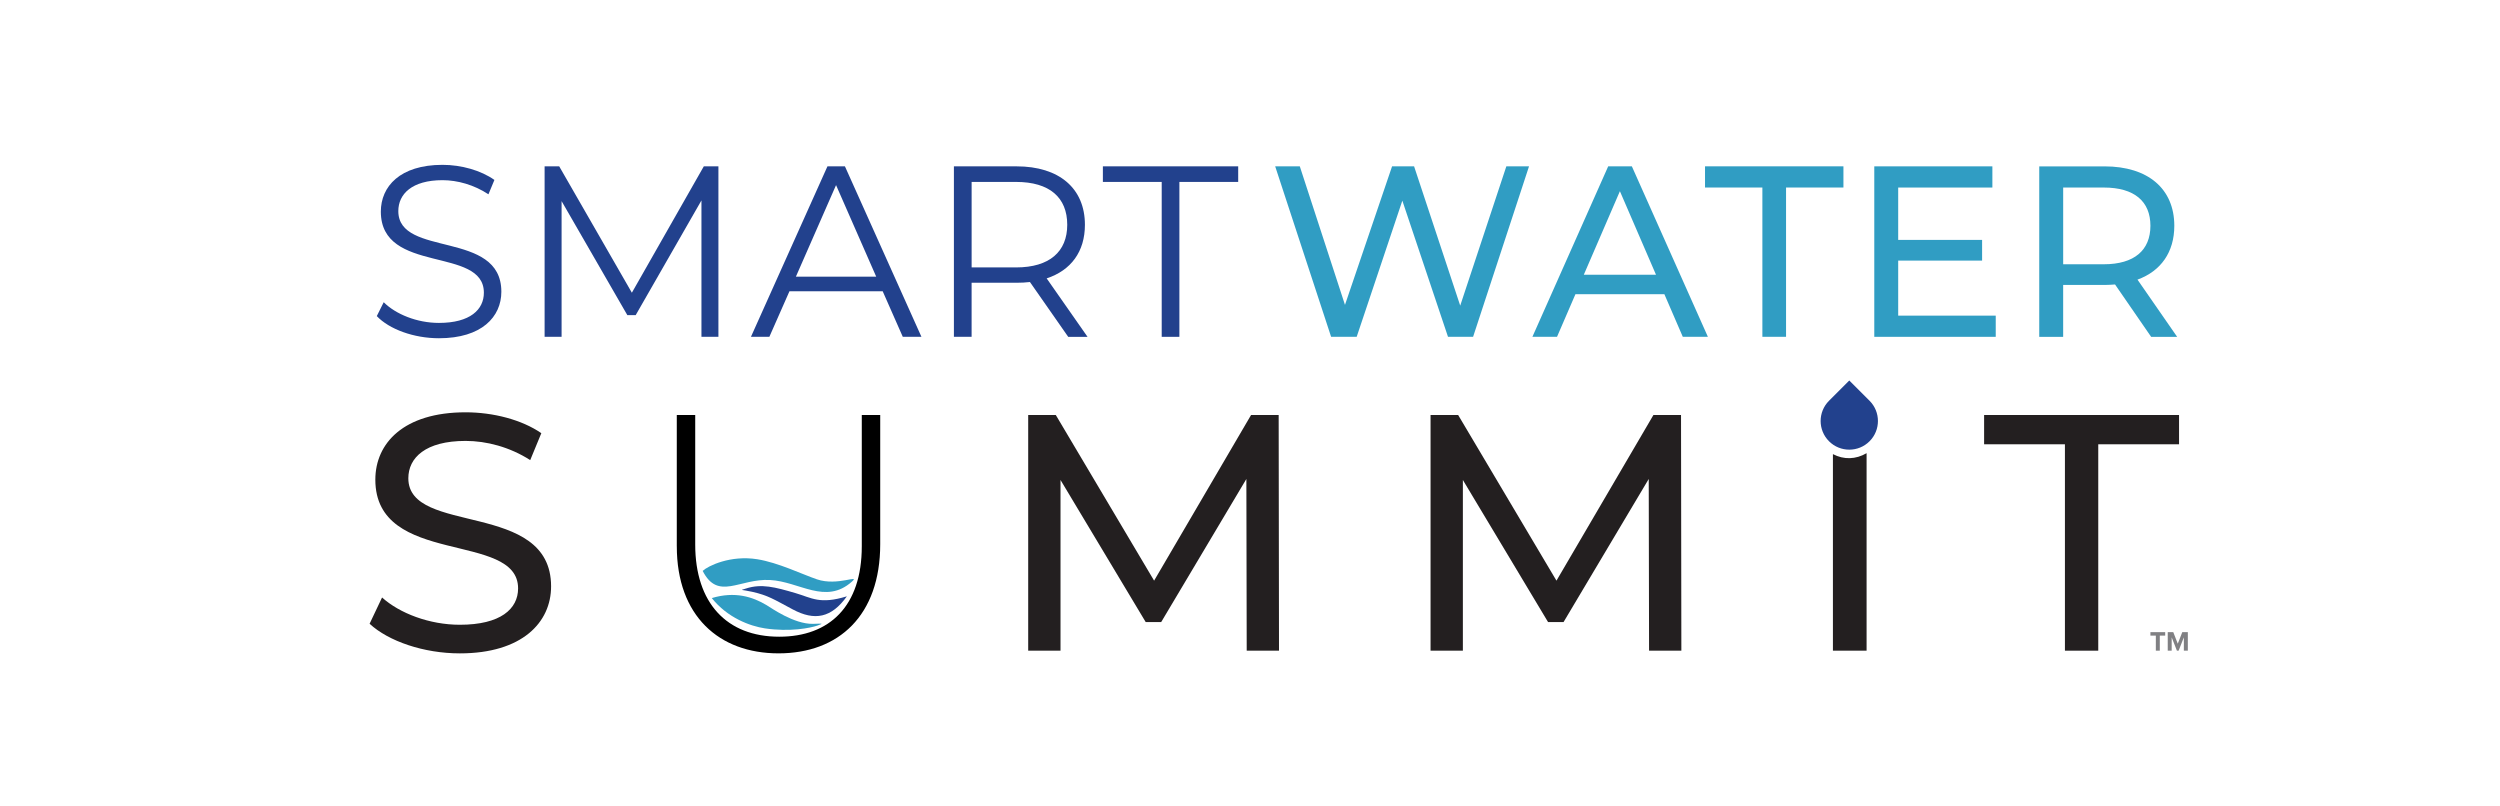 <?xml version="1.0" encoding="UTF-8"?>
<svg xmlns="http://www.w3.org/2000/svg" version="1.1" viewBox="0 0 126 40.6">
  <defs>
    <style>
      .cls-1 {
        fill: #231f20;
      }

      .cls-2 {
        fill: #22418d;
      }

      .cls-3 {
        fill: #808083;
      }

      .cls-4 {
        fill: #309dc3;
      }
    </style>
  </defs>
  <!-- Generator: Adobe Illustrator 28.7.1, SVG Export Plug-In . SVG Version: 1.2.0 Build 142)  -->
  <g>
    <g id="SWS">
      <g>
        <path class="cls-2" d="M18.99,15.932l.349-.7c.602.602,1.675,1.043,2.783,1.043,1.578,0,2.265-.675,2.265-1.522,0-2.357-5.193-.908-5.193-4.088,0-1.264.964-2.357,3.109-2.357.952,0,1.94.282,2.615.761l-.301.724c-.723-.479-1.566-.712-2.313-.712-1.542,0-2.229.7-2.229,1.559,0,2.357,5.193.933,5.193,4.063,0,1.264-.988,2.345-3.145,2.345-1.265,0-2.506-.454-3.133-1.117Z"/>
        <path class="cls-2" d="M36.208,8.383v8.592h-.855v-6.874l-3.314,5.781h-.422l-3.313-5.745v6.837h-.856v-8.592h.735l3.663,6.371,3.627-6.371h.735Z"/>
        <path class="cls-2" d="M44.487,14.68h-4.699l-1.012,2.295h-.928l3.856-8.592h.88l3.856,8.592h-.94l-1.012-2.295ZM44.161,13.944l-2.024-4.615-2.024,4.615h4.049Z"/>
        <path class="cls-2" d="M53.837,16.976l-1.928-2.762c-.217.025-.434.037-.675.037h-2.265v2.725h-.892v-8.592h3.157c2.145,0,3.446,1.105,3.446,2.946,0,1.35-.699,2.295-1.928,2.701l2.06,2.946h-.976ZM53.789,11.329c0-1.375-.891-2.16-2.578-2.16h-2.241v4.309h2.241c1.687,0,2.578-.798,2.578-2.148Z"/>
        <path class="cls-2" d="M58.549,9.169h-2.964v-.786h6.82v.786h-2.964v7.807h-.891v-7.807Z"/>
        <path class="cls-4" d="M77.063,8.383l-2.819,8.592h-1.265l-2.301-6.862-2.301,6.862h-1.289l-2.819-8.592h1.241l2.277,6.984,2.374-6.984h1.109l2.325,7.021,2.325-7.021h1.145Z"/>
        <path class="cls-4" d="M83.884,14.828h-4.482l-.928,2.148h-1.241l3.82-8.592h1.193l3.832,8.592h-1.265l-.928-2.148ZM83.462,13.846l-1.819-4.21-1.819,4.21h3.639Z"/>
        <path class="cls-4" d="M88.825,9.451h-2.892v-1.068h6.976v1.068h-2.892v7.524h-1.193v-7.524Z"/>
        <path class="cls-4" d="M100.585,15.908v1.068h-6.121v-8.592h5.952v1.068h-4.747v2.639h4.229v1.043h-4.229v2.774h4.916Z"/>
        <path class="cls-4" d="M108.417,16.976l-1.819-2.639c-.169.012-.349.025-.53.025h-2.085v2.615h-1.205v-8.592h3.289c2.193,0,3.518,1.129,3.518,2.995,0,1.326-.674,2.283-1.856,2.713l2,2.885h-1.313ZM108.381,11.379c0-1.228-.807-1.927-2.349-1.927h-2.048v3.867h2.048c1.542,0,2.349-.712,2.349-1.94Z"/>
        <path class="cls-1" d="M18.628,31.437l.628-1.324c.883.798,2.393,1.375,3.92,1.375,2.053,0,2.936-.798,2.936-1.833,0-2.902-7.195-1.069-7.195-5.481,0-1.833,1.425-3.394,4.548-3.394,1.391,0,2.834.373,3.818,1.052l-.56,1.357c-1.035-.662-2.206-.967-3.258-.967-2.019,0-2.885.849-2.885,1.884,0,2.902,7.195,1.086,7.195,5.447,0,1.816-1.459,3.377-4.599,3.377-1.815,0-3.597-.611-4.548-1.493Z"/>
        <path class="cls-1" d="M62.834,32.794l-.017-8.654-4.293,7.212h-.781l-4.293-7.161v8.603h-1.629v-11.878h1.391l4.955,8.349,4.887-8.349h1.391l.017,11.878h-1.629Z"/>
        <path class="cls-1" d="M83.113,32.794l-.017-8.654-4.293,7.212h-.781l-4.293-7.161v8.603h-1.629v-11.878h1.391l4.955,8.349,4.887-8.349h1.391l.017,11.878h-1.629Z"/>
        <path class="cls-1" d="M104.071,22.392h-4.072v-1.476h9.825v1.476h-4.072v10.402h-1.68v-10.402Z"/>
        <path class="cls-1" d="M92.379,22.888v9.906h1.697v-9.954c-.546.319-1.145.336-1.697.048Z"/>
        <path class="cls-2" d="M94.225,20.198l-1.021-1.021-1.021,1.021c-.564.564-.564,1.478,0,2.042s1.478.564,2.042,0,.564-1.478,0-2.042Z"/>
        <g>
          <path d="M34.11,27.536v-6.62h.929v6.53c0,2.947,1.59,4.644,4.233,4.644,2.536,0,4.162-1.536,4.162-4.555v-6.62h.929v6.513c0,3.59-2.09,5.501-5.126,5.501-3.001,0-5.126-1.893-5.126-5.394Z"/>
          <g>
            <path class="cls-4" d="M35.415,28.773c.271-.254,1.4-.804,2.752-.587,1.062.171,2.244.752,3.008,1.013,1.043.356,2.201-.276,1.762.115-1.335,1.186-2.638-.004-4.133-.082-1.538-.081-2.615,1.06-3.389-.459Z"/>
            <path class="cls-2" d="M37.595,29.662c.789-.256,1.465-.071,2.499.231.822.24,1.221.583,2.589.161-.78,1.09-1.622,1.252-2.733.658-.966-.516-1.238-.701-2.026-.882-.583-.134-.668-.058-.33-.168Z"/>
            <path class="cls-4" d="M35.874,30.143c1.169-.352,2.057-.06,2.742.345.251.149,1.399.973,2.357.954.432-.009.596-.042.233.084-.363.126-1.394.333-2.655.144-.744-.112-1.887-.531-2.677-1.527Z"/>
          </g>
        </g>
      </g>
      <g>
        <path class="cls-3" d="M108.654,32.794v-.759h-.273v-.175h.745v.175h-.272v.759h-.2Z"/>
        <path class="cls-3" d="M110.066,32.794v-.672l-.263.672h-.087l-.263-.672v.672h-.199v-.934h.279l.227.583.227-.583h.28v.934h-.2Z"/>
      </g>
    </g>
  </g>
</svg>